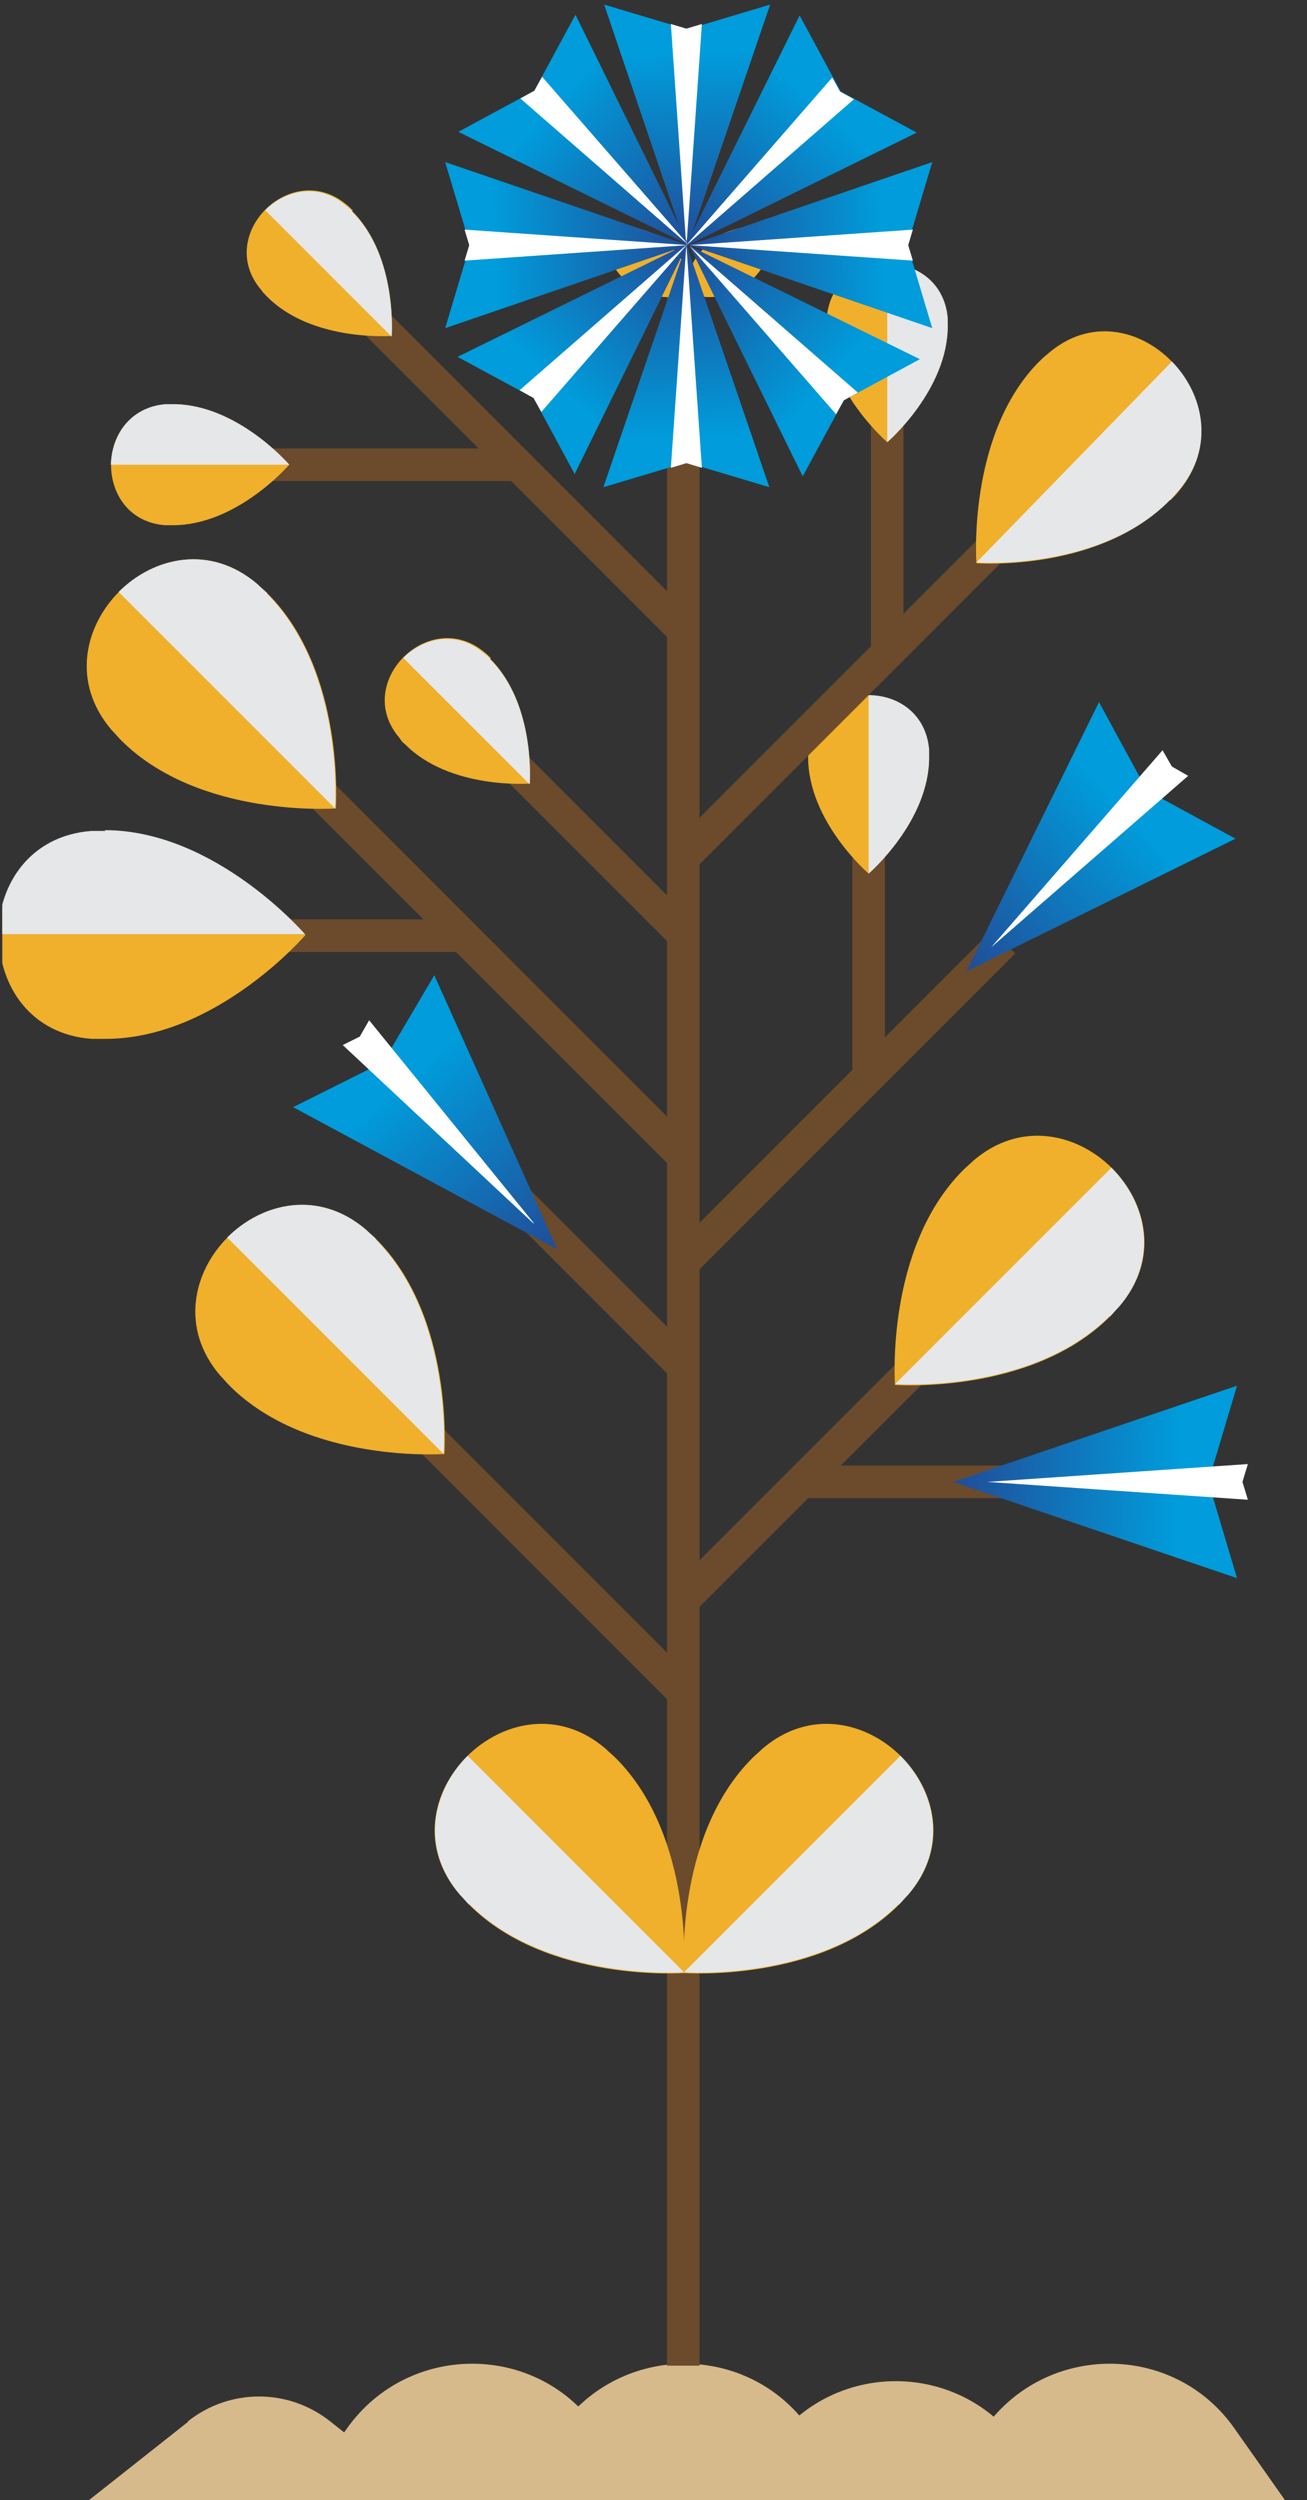 <svg width="91" height="174" viewBox="0 0 91 174" fill="none" xmlns="http://www.w3.org/2000/svg">
<rect x="0" y="0" width="91" height="174" fill="#333333" stroke="none"/>
<g clip-path="url(#clip0_491_15352)">
<path d="M13.12 168.53L5.398 174.632H30.724L23.002 168.53C20.086 166.208 15.982 166.208 13.066 168.53H13.12Z" fill="#D7BA8C"/>
<path d="M24.191 168.962L20.195 174.632H45.521L41.525 168.962C37.313 163.022 28.457 163.022 24.191 168.962Z" fill="#D7BA8C"/>
<path d="M38.986 168.962L34.99 174.632H60.316L56.32 168.962C52.108 163.022 43.252 163.022 38.986 168.962Z" fill="#D7BA8C"/>
<path d="M54.484 169.286L49.732 174.632H75.058L70.306 169.286C66.094 164.534 58.642 164.534 54.43 169.286H54.484Z" fill="#D7BA8C"/>
<path d="M68.58 168.962L64.584 174.632H89.91L85.914 168.962C81.702 163.022 72.846 163.022 68.58 168.962Z" fill="#D7BA8C"/>
<path d="M48.706 18.842H46.438V164.642H48.706V18.842Z" fill="#6B4B2C"/>
<path d="M62.583 132.566C57.129 138.02 47.625 137.318 47.625 137.318C47.625 137.318 46.923 127.814 52.377 122.36C52.593 122.144 52.863 121.928 53.079 121.712C59.613 116.096 68.901 125.33 63.231 131.864C63.015 132.08 62.799 132.35 62.583 132.566Z" fill="#F0B02B"/>
<g style="mix-blend-mode:multiply">
<path d="M62.583 132.566C62.799 132.35 63.015 132.08 63.231 131.864C66.039 128.57 65.121 124.628 62.691 122.198L47.625 137.264C47.625 137.264 57.129 137.966 62.583 132.512V132.566Z" fill="#E6E7E8"/>
</g>
<path d="M32.669 132.566C38.123 138.02 47.627 137.318 47.627 137.318C47.627 137.318 48.329 127.814 42.875 122.36C42.659 122.144 42.389 121.928 42.173 121.712C35.639 116.096 26.351 125.33 32.021 131.864C32.237 132.08 32.453 132.35 32.669 132.566Z" fill="#F0B02B"/>
<g style="mix-blend-mode:multiply">
<path d="M32.669 132.566C32.453 132.35 32.237 132.08 32.021 131.864C29.213 128.57 30.131 124.628 32.561 122.198L47.627 137.264C47.627 137.264 38.123 137.966 32.669 132.512V132.566Z" fill="#E6E7E8"/>
</g>
<path d="M62.963 94.334L46.871 110.426L48.491 112.046L64.583 95.954L62.963 94.334Z" fill="#6B4B2C"/>
<path d="M77.273 91.634C71.819 97.088 62.315 96.386 62.315 96.386C62.315 96.386 61.613 86.882 67.067 81.428C67.283 81.212 67.553 80.996 67.769 80.78C74.303 75.164 83.591 84.398 77.921 90.932C77.705 91.148 77.489 91.418 77.273 91.634Z" fill="#F0B02B"/>
<g style="mix-blend-mode:multiply">
<path d="M77.274 91.634C77.49 91.418 77.706 91.148 77.922 90.932C80.73 87.638 79.812 83.696 77.382 81.266L62.316 96.332C62.316 96.332 71.82 97.034 77.274 91.58V91.634Z" fill="#E6E7E8"/>
</g>
<path d="M29.915 98.492L28.295 100.112L46.763 118.58L48.383 116.96L29.915 98.492Z" fill="#6B4B2C"/>
<path d="M26.189 86.234C31.643 91.688 30.941 101.192 30.941 101.192C30.941 101.192 21.437 101.894 15.983 96.44C15.767 96.224 15.551 95.954 15.335 95.738C9.719 89.204 18.953 79.97 25.487 85.586C25.703 85.802 25.973 86.018 26.189 86.234Z" fill="#F0B02B"/>
<g style="mix-blend-mode:multiply">
<path d="M26.188 86.234C25.972 86.018 25.702 85.802 25.486 85.586C22.192 82.778 18.25 83.696 15.82 86.126L30.886 101.192C30.886 101.192 31.588 91.688 26.134 86.234H26.188Z" fill="#E6E7E8"/>
</g>
<path d="M23.325 54.644L21.705 56.21L46.815 81.32L48.435 79.7L23.325 54.59V54.644Z" fill="#6B4B2C"/>
<path d="M32.183 63.986H18.305V66.254H32.183V63.986Z" fill="#6B4B2C"/>
<path d="M18.629 41.306C24.083 46.76 23.381 56.264 23.381 56.264C23.381 56.264 13.877 56.966 8.423 51.512C8.207 51.296 7.991 51.026 7.775 50.81C2.159 44.276 11.393 35.042 17.927 40.658C18.143 40.874 18.413 41.09 18.629 41.306Z" fill="#F0B02B"/>
<g style="mix-blend-mode:multiply">
<path d="M18.628 41.306C18.412 41.09 18.142 40.874 17.926 40.658C14.632 37.85 10.69 38.768 8.26 41.198L23.326 56.264C23.326 56.264 24.028 46.76 18.574 41.306H18.628Z" fill="#E6E7E8"/>
</g>
<path d="M7.343 57.83C15.065 57.83 21.275 65.066 21.275 65.066C21.275 65.066 15.065 72.302 7.343 72.302C-0.379 72.302 6.695 72.302 6.371 72.302C-2.215 71.654 -2.215 58.586 6.371 57.938C6.695 57.938 7.019 57.938 7.343 57.938V57.83Z" fill="#F0B02B"/>
<g style="mix-blend-mode:multiply">
<path d="M7.343 57.83C7.019 57.83 6.695 57.83 6.371 57.83C2.051 58.154 -0.109 61.61 -0.109 65.012H21.221C21.221 65.012 15.011 57.776 7.289 57.776L7.343 57.83Z" fill="#E6E7E8"/>
</g>
<path d="M36.448 82.346L34.828 83.966L46.816 95.954L48.436 94.334L36.448 82.346Z" fill="#6B4B2C"/>
<path d="M69.065 64.742L46.871 86.936L48.491 88.556L70.685 66.362L69.119 64.796L69.065 64.742Z" fill="#6B4B2C"/>
<path d="M61.614 59.558H59.346V74.894H61.614V59.558Z" fill="#6B4B2C"/>
<path d="M64.69 52.7C64.69 57.182 60.478 60.8 60.478 60.8C60.478 60.8 56.266 57.182 56.266 52.7C56.266 48.218 56.266 52.322 56.266 52.16C56.644 47.138 64.258 47.138 64.636 52.16C64.636 52.322 64.636 52.538 64.636 52.7H64.69Z" fill="#F0B02B"/>
<g style="mix-blend-mode:multiply">
<path d="M64.691 52.7C64.691 52.484 64.691 52.322 64.691 52.16C64.475 49.676 62.531 48.38 60.478 48.38V60.8C60.478 60.8 64.691 57.182 64.691 52.7Z" fill="#E6E7E8"/>
</g>
<path d="M72.305 102.002H55.727V104.27H72.305V102.002Z" fill="#6B4B2C"/>
<path d="M70.523 35.096L46.871 58.748L48.491 60.368L72.143 36.716L70.523 35.15V35.096Z" fill="#6B4B2C"/>
<path d="M81.483 34.772C76.569 39.848 67.983 39.2 67.983 39.2C67.983 39.2 67.335 30.344 72.249 25.268C72.465 25.052 72.681 24.836 72.897 24.674C78.783 19.436 87.153 28.076 82.077 34.178C81.915 34.394 81.699 34.61 81.483 34.826V34.772Z" fill="#F0B02B"/>
<g style="mix-blend-mode:multiply">
<path d="M81.486 34.772C81.702 34.556 81.864 34.34 82.08 34.124C84.618 31.1 83.808 27.428 81.594 25.16L67.986 39.146C67.986 39.146 76.572 39.794 81.486 34.772Z" fill="#E6E7E8"/>
</g>
<path d="M35.964 51.782L34.344 53.402L46.818 65.876L48.438 64.31L35.964 51.836V51.782Z" fill="#6B4B2C"/>
<path d="M34.126 45.842C37.312 49.028 36.88 54.536 36.88 54.536C36.88 54.536 31.318 54.968 28.186 51.782C28.024 51.674 27.916 51.512 27.808 51.35C24.514 47.516 29.914 42.17 33.748 45.41C33.91 45.518 34.018 45.68 34.18 45.788L34.126 45.842Z" fill="#F0B02B"/>
<g style="mix-blend-mode:multiply">
<path d="M34.126 45.842C33.964 45.68 33.856 45.572 33.694 45.464C31.804 43.844 29.482 44.384 28.078 45.788L36.88 54.59C36.88 54.59 37.312 49.028 34.126 45.896V45.842Z" fill="#E6E7E8"/>
</g>
<path d="M25.325 19.976L23.705 21.596L46.871 44.762L48.491 43.196L25.325 20.03V19.976Z" fill="#6B4B2C"/>
<path d="M24.515 14.684C27.701 17.87 27.269 23.378 27.269 23.378C27.269 23.378 21.707 23.81 18.575 20.624C18.413 20.462 18.305 20.354 18.197 20.192C14.903 16.358 20.303 11.012 24.137 14.252C24.299 14.36 24.407 14.522 24.569 14.63L24.515 14.684Z" fill="#F0B02B"/>
<g style="mix-blend-mode:multiply">
<path d="M24.513 14.684C24.351 14.522 24.243 14.414 24.081 14.306C22.191 12.686 19.869 13.226 18.465 14.63L27.267 23.432C27.267 23.432 27.699 17.87 24.513 14.738V14.684Z" fill="#E6E7E8"/>
</g>
<path d="M36.069 31.208H14.685V33.476H36.069V31.208Z" fill="#6B4B2C"/>
<path d="M62.909 28.292H60.641V45.41H62.909V28.292Z" fill="#6B4B2C"/>
<path d="M65.987 22.676C65.987 27.158 61.775 30.776 61.775 30.776C61.775 30.776 57.562 27.158 57.562 22.676C57.562 18.194 57.562 22.298 57.562 22.136C57.941 17.114 65.555 17.114 65.933 22.136C65.933 22.298 65.933 22.514 65.933 22.676H65.987Z" fill="#F0B02B"/>
<g style="mix-blend-mode:multiply">
<path d="M65.987 22.676C65.987 22.46 65.987 22.298 65.987 22.136C65.771 19.652 63.827 18.356 61.775 18.356V30.776C61.775 30.776 65.987 27.158 65.987 22.676Z" fill="#E6E7E8"/>
</g>
<path d="M52.108 19.652C49.732 21.434 48.004 20.354 48.004 20.354C48.004 20.354 47.302 18.518 49.624 16.736C49.732 16.682 49.84 16.574 49.894 16.52C51.244 15.602 54.484 15.44 54.484 15.44C54.484 15.44 53.62 18.356 52.378 19.436C52.27 19.49 52.162 19.598 52.108 19.652Z" fill="#F0B02B"/>
<path d="M43.739 19.652C46.115 21.434 47.843 20.354 47.843 20.354C47.843 20.354 48.545 18.518 46.223 16.736C46.115 16.682 46.007 16.574 45.953 16.52C44.603 15.602 41.363 15.44 41.363 15.44C41.363 15.44 42.227 18.356 43.469 19.436C43.577 19.49 43.685 19.598 43.739 19.652Z" fill="#F0B02B"/>
<path d="M47.79 17.222L42.066 0.32L47.844 2.048L53.622 0.32L47.844 17.222H47.79Z" fill="url(#paint0_linear_491_15352)"/>
<path d="M47.789 17.222L46.709 1.67L47.789 1.994L48.869 1.67L47.789 17.222Z" fill="white"/>
<path d="M47.788 17.006L53.566 33.908L47.788 32.18L42.01 33.908L47.788 17.006Z" fill="url(#paint1_linear_491_15352)"/>
<path d="M47.789 17.006L48.869 32.558L47.789 32.234L46.709 32.558L47.789 17.006Z" fill="white"/>
<path d="M48.006 17.06L64.908 11.282L63.18 17.06L64.908 22.838L48.006 17.06Z" fill="url(#paint2_linear_491_15352)"/>
<path d="M48.006 17.06L63.558 15.98L63.234 17.06L63.558 18.14L48.006 17.06Z" fill="white"/>
<path d="M47.898 17.06L30.996 22.838L32.724 17.06L30.996 11.282L47.898 17.06Z" fill="url(#paint3_linear_491_15352)"/>
<path d="M47.898 17.06L32.346 18.14L32.67 17.06L32.346 15.98L47.898 17.06Z" fill="white"/>
<path d="M47.736 17.114L55.674 1.076L58.536 6.368L63.828 9.23L47.79 17.114H47.736Z" fill="url(#paint4_linear_491_15352)"/>
<path d="M47.736 17.114L57.942 5.396L58.482 6.368L59.454 6.908L47.736 17.114Z" fill="white"/>
<path d="M47.895 16.952L40.011 32.99L37.149 27.698L31.857 24.836L47.895 16.952Z" fill="url(#paint5_linear_491_15352)"/>
<path d="M47.896 16.952L37.69 28.67L37.15 27.698L36.178 27.158L47.896 16.952Z" fill="white"/>
<path d="M48.006 17.114L64.044 24.998L58.752 27.86L55.89 33.152L48.006 17.114Z" fill="url(#paint6_linear_491_15352)"/>
<path d="M48.006 17.114L59.724 27.32L58.752 27.86L58.212 28.832L48.006 17.114Z" fill="white"/>
<path d="M47.95 17.06L31.912 9.176L37.204 6.314L40.066 1.022L47.95 17.06Z" fill="url(#paint7_linear_491_15352)"/>
<path d="M47.95 17.06L36.232 6.854L37.204 6.314L37.744 5.342L47.95 17.06Z" fill="white"/>
<path d="M38.77 86.882L30.238 67.874L26.674 73.922L20.41 77.054L38.77 86.936V86.882Z" fill="url(#paint8_linear_491_15352)"/>
<path d="M37.149 85.1L25.701 71.006L25.053 72.14L23.865 72.734L37.149 85.154V85.1Z" fill="white"/>
<path d="M66.365 103.136L86.129 109.832L84.131 103.136L86.129 96.44L66.365 103.136Z" fill="url(#paint9_linear_491_15352)"/>
<path d="M68.74 103.136L86.884 104.378L86.506 103.136L86.884 101.894L68.74 103.136Z" fill="white"/>
<path d="M67.283 67.604L86.021 58.37L79.865 55.022L76.517 48.866L67.283 67.604Z" fill="url(#paint10_linear_491_15352)"/>
<path d="M69.01 65.93L82.726 53.996L81.592 53.348L80.944 52.214L69.01 65.93Z" fill="white"/>
<path d="M12.039 28.13C16.521 28.13 20.139 32.342 20.139 32.342C20.139 32.342 16.521 36.554 12.039 36.554C11.823 36.554 11.661 36.554 11.499 36.554C6.477 36.176 6.477 28.562 11.499 28.184C11.661 28.184 11.877 28.184 12.039 28.184V28.13Z" fill="#F0B02B"/>
<g style="mix-blend-mode:multiply">
<path d="M12.041 28.13C11.825 28.13 11.663 28.13 11.501 28.13C9.017 28.346 7.775 30.344 7.721 32.342H20.141C20.141 32.342 16.523 28.13 12.041 28.13Z" fill="#E6E7E8"/>
</g>
</g>
<defs>
<linearGradient id="paint0_linear_491_15352" x1="47.736" y1="-2.056" x2="48.492" y2="17.276" gradientUnits="userSpaceOnUse">
<stop offset="0.3" stop-color="#009CDB"/>
<stop offset="1" stop-color="#214C97"/>
</linearGradient>
<linearGradient id="paint1_linear_491_15352" x1="47.896" y1="36.23" x2="47.14" y2="16.952" gradientUnits="userSpaceOnUse">
<stop offset="0.3" stop-color="#009CDB"/>
<stop offset="1" stop-color="#214C97"/>
</linearGradient>
<linearGradient id="paint2_linear_491_15352" x1="67.23" y1="16.952" x2="47.952" y2="17.708" gradientUnits="userSpaceOnUse">
<stop offset="0.3" stop-color="#009CDB"/>
<stop offset="1" stop-color="#214C97"/>
</linearGradient>
<linearGradient id="paint3_linear_491_15352" x1="28.62" y1="17.168" x2="47.952" y2="16.412" gradientUnits="userSpaceOnUse">
<stop offset="0.3" stop-color="#009CDB"/>
<stop offset="1" stop-color="#214C97"/>
</linearGradient>
<linearGradient id="paint4_linear_491_15352" x1="61.29" y1="3.398" x2="48.168" y2="17.6" gradientUnits="userSpaceOnUse">
<stop offset="0.3" stop-color="#009CDB"/>
<stop offset="1" stop-color="#214C97"/>
</linearGradient>
<linearGradient id="paint5_linear_491_15352" x1="34.341" y1="30.614" x2="47.463" y2="16.412" gradientUnits="userSpaceOnUse">
<stop offset="0.3" stop-color="#009CDB"/>
<stop offset="1" stop-color="#214C97"/>
</linearGradient>
<linearGradient id="paint6_linear_491_15352" x1="61.668" y1="30.668" x2="47.466" y2="17.546" gradientUnits="userSpaceOnUse">
<stop offset="0.3" stop-color="#009CDB"/>
<stop offset="1" stop-color="#214C97"/>
</linearGradient>
<linearGradient id="paint7_linear_491_15352" x1="34.234" y1="3.506" x2="48.436" y2="16.574" gradientUnits="userSpaceOnUse">
<stop offset="0.3" stop-color="#009CDB"/>
<stop offset="1" stop-color="#214C97"/>
</linearGradient>
<linearGradient id="paint8_linear_491_15352" x1="23.542" y1="70.304" x2="38.284" y2="87.422" gradientUnits="userSpaceOnUse">
<stop offset="0.3" stop-color="#009CDB"/>
<stop offset="1" stop-color="#214C97"/>
</linearGradient>
<linearGradient id="paint9_linear_491_15352" x1="88.829" y1="103.244" x2="66.311" y2="102.38" gradientUnits="userSpaceOnUse">
<stop offset="0.3" stop-color="#009CDB"/>
<stop offset="1" stop-color="#214C97"/>
</linearGradient>
<linearGradient id="paint10_linear_491_15352" x1="83.267" y1="51.782" x2="66.743" y2="67.118" gradientUnits="userSpaceOnUse">
<stop offset="0.3" stop-color="#009CDB"/>
<stop offset="1" stop-color="#214C97"/>
</linearGradient>
<clipPath id="clip0_491_15352">
<rect width="90.18" height="173.88" fill="white" transform="translate(0.16 0.32)"/>
</clipPath>
</defs>
</svg>
